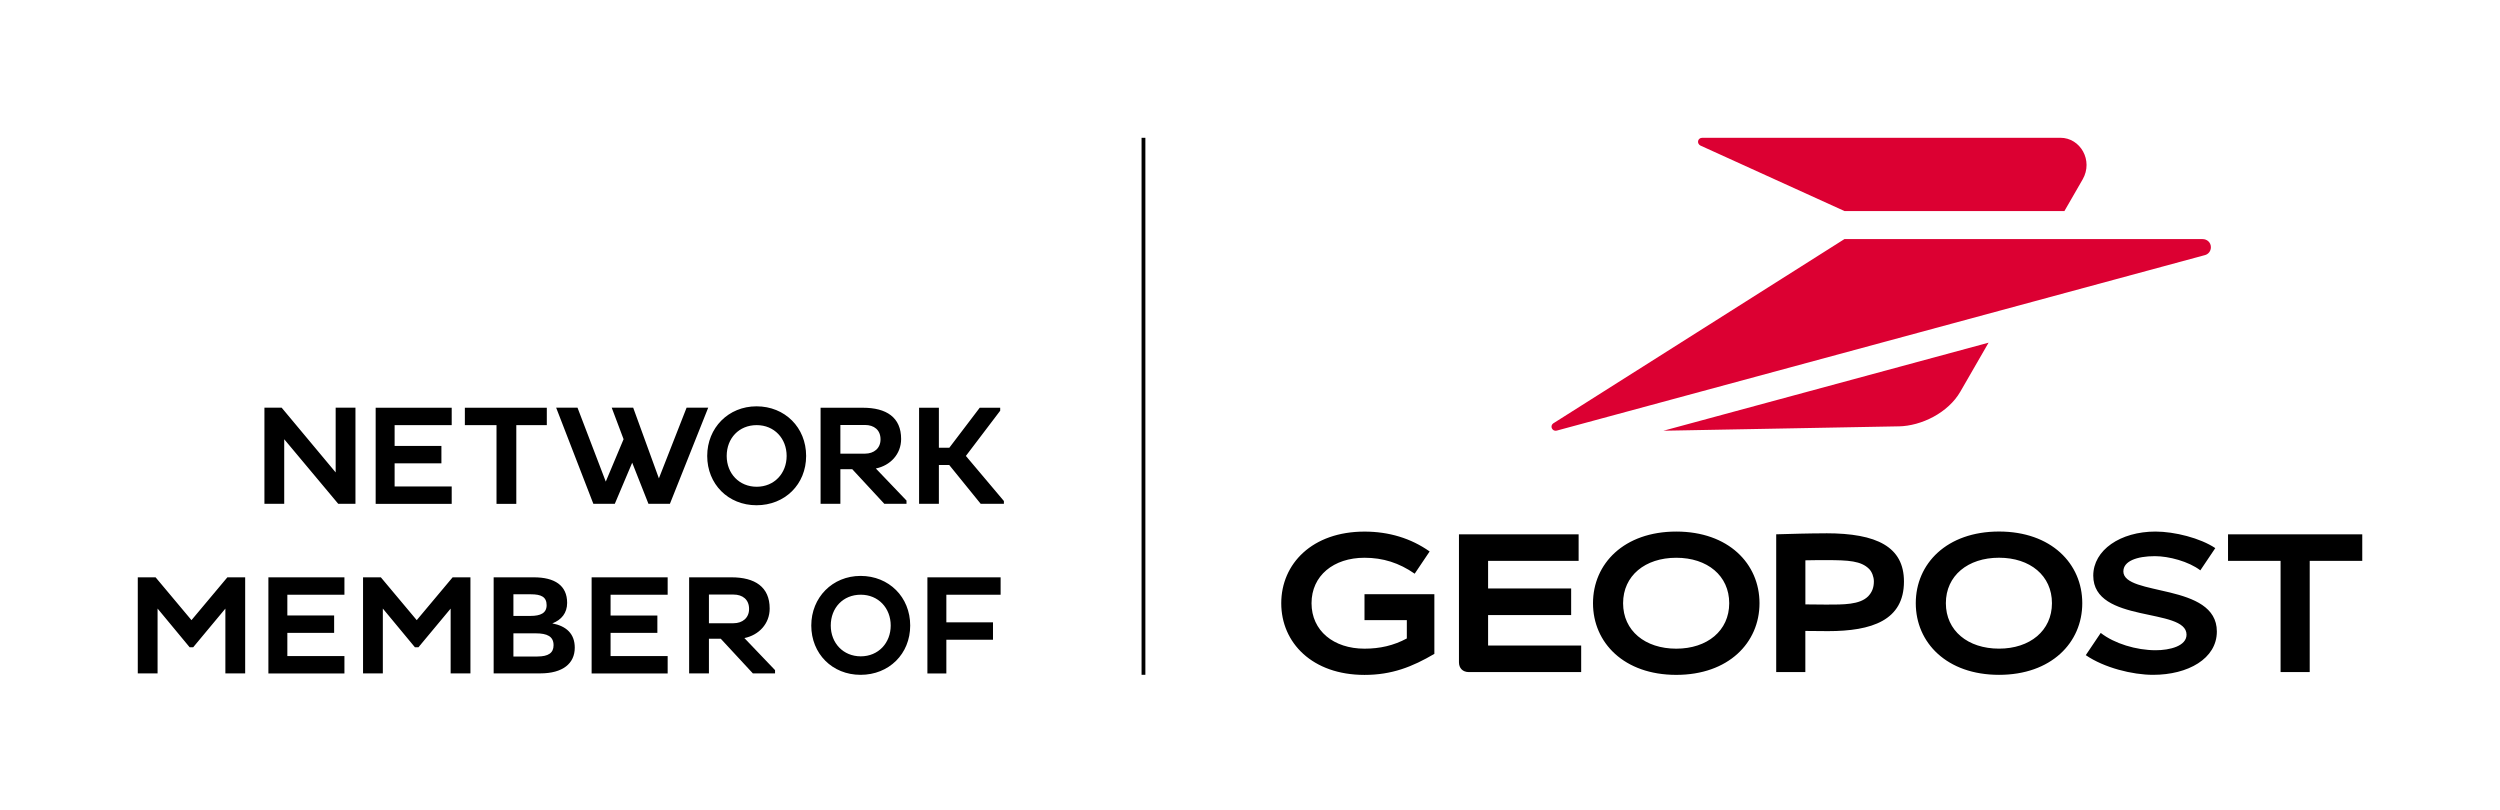 <svg xmlns="http://www.w3.org/2000/svg" viewBox="0 0 655.57 212.37"><defs/><path class="cls-1" d="M357.81 162.62h11.1v4.8c-3.46 1.86-7.07 2.68-11.1 2.68-8.1 0-13.89-4.7-13.89-11.92s5.78-11.92 13.89-11.92c4.85 0 9.08 1.34 13.16 4.18l3.92-5.83c-4.9-3.46-10.68-5.21-17.08-5.21-13.68 0-21.83 8.41-21.83 18.79s8.16 18.79 21.83 18.79c7.17 0 12.54-2.12 18.32-5.52v-15.64h-18.32v6.81Zm32.41-1.34H412v-6.97h-21.78v-7.23h23.74v-6.97h-31.38v33.55c0 1.5.93 2.58 2.63 2.58h29.42v-6.97h-24.41v-8Zm49.34-21.89c-13.68 0-21.83 8.41-21.83 18.79s8.16 18.79 21.83 18.79 21.83-8.41 21.83-18.79-8.16-18.79-21.83-18.79Zm0 30.71c-8.16 0-13.94-4.7-13.94-11.92s5.78-11.92 13.94-11.92 13.89 4.7 13.89 11.92-5.78 11.92-13.89 11.92Zm144.69-29.99v6.97h13.78v29.16h7.64v-29.16h13.78v-6.97h-35.2Zm-105.42-.26c-4.34 0-9.24.15-13.06.26v36.13h7.64v-10.79c1.86 0 4.34.05 5.94.05 11.51 0 19.92-2.84 19.92-13.01 0-9.08-7.07-12.65-20.44-12.65Zm11.05 16.52c-2.22 2.22-6.45 2.17-10.99 2.17-1.6 0-3.61-.05-5.47-.05v-11.56c1.86-.05 3.87-.05 5.47-.05 5.94 0 9.14.21 11.25 2.32.72.72 1.24 2.06 1.24 3.25 0 1.7-.52 2.89-1.5 3.92Zm66.93-6.56c0-2.63 3.46-3.97 8.26-3.97 3.66 0 8.88 1.39 11.92 3.72l3.92-5.83c-3.92-2.63-10.68-4.34-15.69-4.34-9.19 0-16.31 4.85-16.31 11.56 0 12.65 24.46 8.26 24.46 15.48 0 2.99-4.39 4.08-8.1 4.08-5.06 0-10.84-1.75-14.4-4.54l-3.92 5.83c4.8 3.3 12.23 5.16 17.65 5.16 9.14 0 16.72-4.23 16.72-11.36 0-12.85-24.52-9.14-24.52-15.79Zm-32.61-10.43c-13.68 0-21.83 8.41-21.83 18.79s8.16 18.79 21.83 18.79 21.83-8.41 21.83-18.79-8.16-18.79-21.83-18.79Zm0 30.71c-8.16 0-13.94-4.7-13.94-11.92s5.78-11.92 13.94-11.92 13.88 4.7 13.88 11.92-5.78 11.92-13.88 11.92Z"/><path d="M577.62 62.69h-93.95l-76.41 48.36c-.93.74-.15 2.17.96 1.87l170-46.03c.78-.21 1.54-.95 1.54-2.07 0-1.27-1.05-2.12-2.14-2.12ZM446.01 38.22l37.66 17.12h57.68l4.77-8.28c2.86-4.97-.59-10.93-5.82-10.93h-93.89c-1.28 0-1.58 1.56-.41 2.1Zm51.86 73.59c5.98-.11 12.99-3.56 16.19-9.11l7.4-12.84-85.26 23.09 61.68-1.15Z" style="fill:#dc0032;stroke-width:0"/><path class="cls-1" d="M74.53 115.18v16.93h-5.19v-25.2h4.52l14.16 16.97v-16.97h5.19v25.2h-4.52l-14.16-16.93ZM98.51 132.12v-25.2h19.94v4.56h-14.97v5.45h12.27v4.56h-12.27v6.08h14.97v4.56H98.51ZM135.39 111.48v20.64h-5.19v-20.64h-8.3v-4.56h21.49v4.56h-8ZM165.78 121.33l-4.56 10.78h-5.63l-9.75-25.2h5.6l7.41 19.38 4.67-11.12-3.11-8.26h5.63l6.74 18.53 7.26-18.53h5.67l-10.04 25.2h-5.63l-4.26-10.78ZM198.38 106.55c7.45 0 13.01 5.56 13.01 13.01s-5.56 12.93-13.01 12.93-12.93-5.56-12.93-12.93 5.56-13.01 12.93-13.01Zm.04 21.09c4.63 0 7.86-3.52 7.86-8.08s-3.22-8.08-7.86-8.08-7.86 3.45-7.86 8.08 3.3 8.08 7.86 8.08ZM215.18 106.92h11.08c6.19 0 10.04 2.52 10.04 8.19 0 4-2.85 6.97-6.63 7.74l8.04 8.41v.85h-5.82l-8.41-9.08h-3.11v9.08h-5.19v-25.2Zm5.19 4.52v7.52h6.45c2.37 0 4.08-1.41 4.08-3.74 0-2.48-1.7-3.78-4.08-3.78h-6.45ZM241.01 106.92h5.19v10.49h2.74l7.97-10.49h5.37v.78l-9 11.86 9.97 11.82v.74h-6.08l-8.26-10.19h-2.71v10.19h-5.19v-25.2ZM59.11 159.58l-8.45 10.15h-.93l-8.41-10.15v17.01h-5.19v-25.2h4.67l9.41 11.23 9.41-11.23h4.67v25.2H59.1v-17.01ZM70.38 176.59v-25.2h19.94v4.56H75.35v5.45h12.27v4.56H75.35v6.08h14.97v4.56H70.38ZM118.18 159.58l-8.45 10.15h-.93l-8.41-10.15v17.01H95.2v-25.2h4.67l9.41 11.23 9.41-11.23h4.67v25.2h-5.19v-17.01ZM129.45 151.39h10.52c5.48 0 8.75 2.11 8.75 6.71 0 2.63-1.48 4.45-3.89 5.37 3.67.7 5.89 2.71 5.89 6.37 0 4.15-3.15 6.74-9.04 6.74h-12.23v-25.2Zm9.67 10.12c2.63 0 4.22-.74 4.22-2.82 0-2.19-1.48-2.85-4.11-2.85h-4.6v5.67h4.48Zm1.82 10.64c2.85 0 4.22-.93 4.22-2.96 0-2.3-1.67-3.11-4.67-3.11h-5.86v6.08h6.3ZM155.14 176.59v-25.2h19.94v4.56h-14.97v5.45h12.27v4.56h-12.27v6.08h14.97v4.56h-19.94ZM180.71 151.39h11.08c6.19 0 10.04 2.52 10.04 8.19 0 4-2.85 6.97-6.63 7.74l8.04 8.41v.85h-5.82l-8.41-9.08h-3.11v9.08h-5.19v-25.2Zm5.19 4.52v7.52h6.45c2.37 0 4.08-1.41 4.08-3.74 0-2.48-1.7-3.78-4.08-3.78h-6.45ZM225.67 151.02c7.45 0 13.01 5.56 13.01 13.01s-5.56 12.93-13.01 12.93-12.93-5.56-12.93-12.93 5.56-13.01 12.93-13.01Zm.04 21.09c4.63 0 7.86-3.52 7.86-8.08s-3.22-8.08-7.86-8.08-7.86 3.45-7.86 8.08 3.3 8.08 7.86 8.08ZM248.16 167.74v8.86h-4.97v-25.2h19.2v4.56h-14.23v7.23h12.23v4.56h-12.23ZM299.35 36.13h1v140.83h-1z"/></svg>